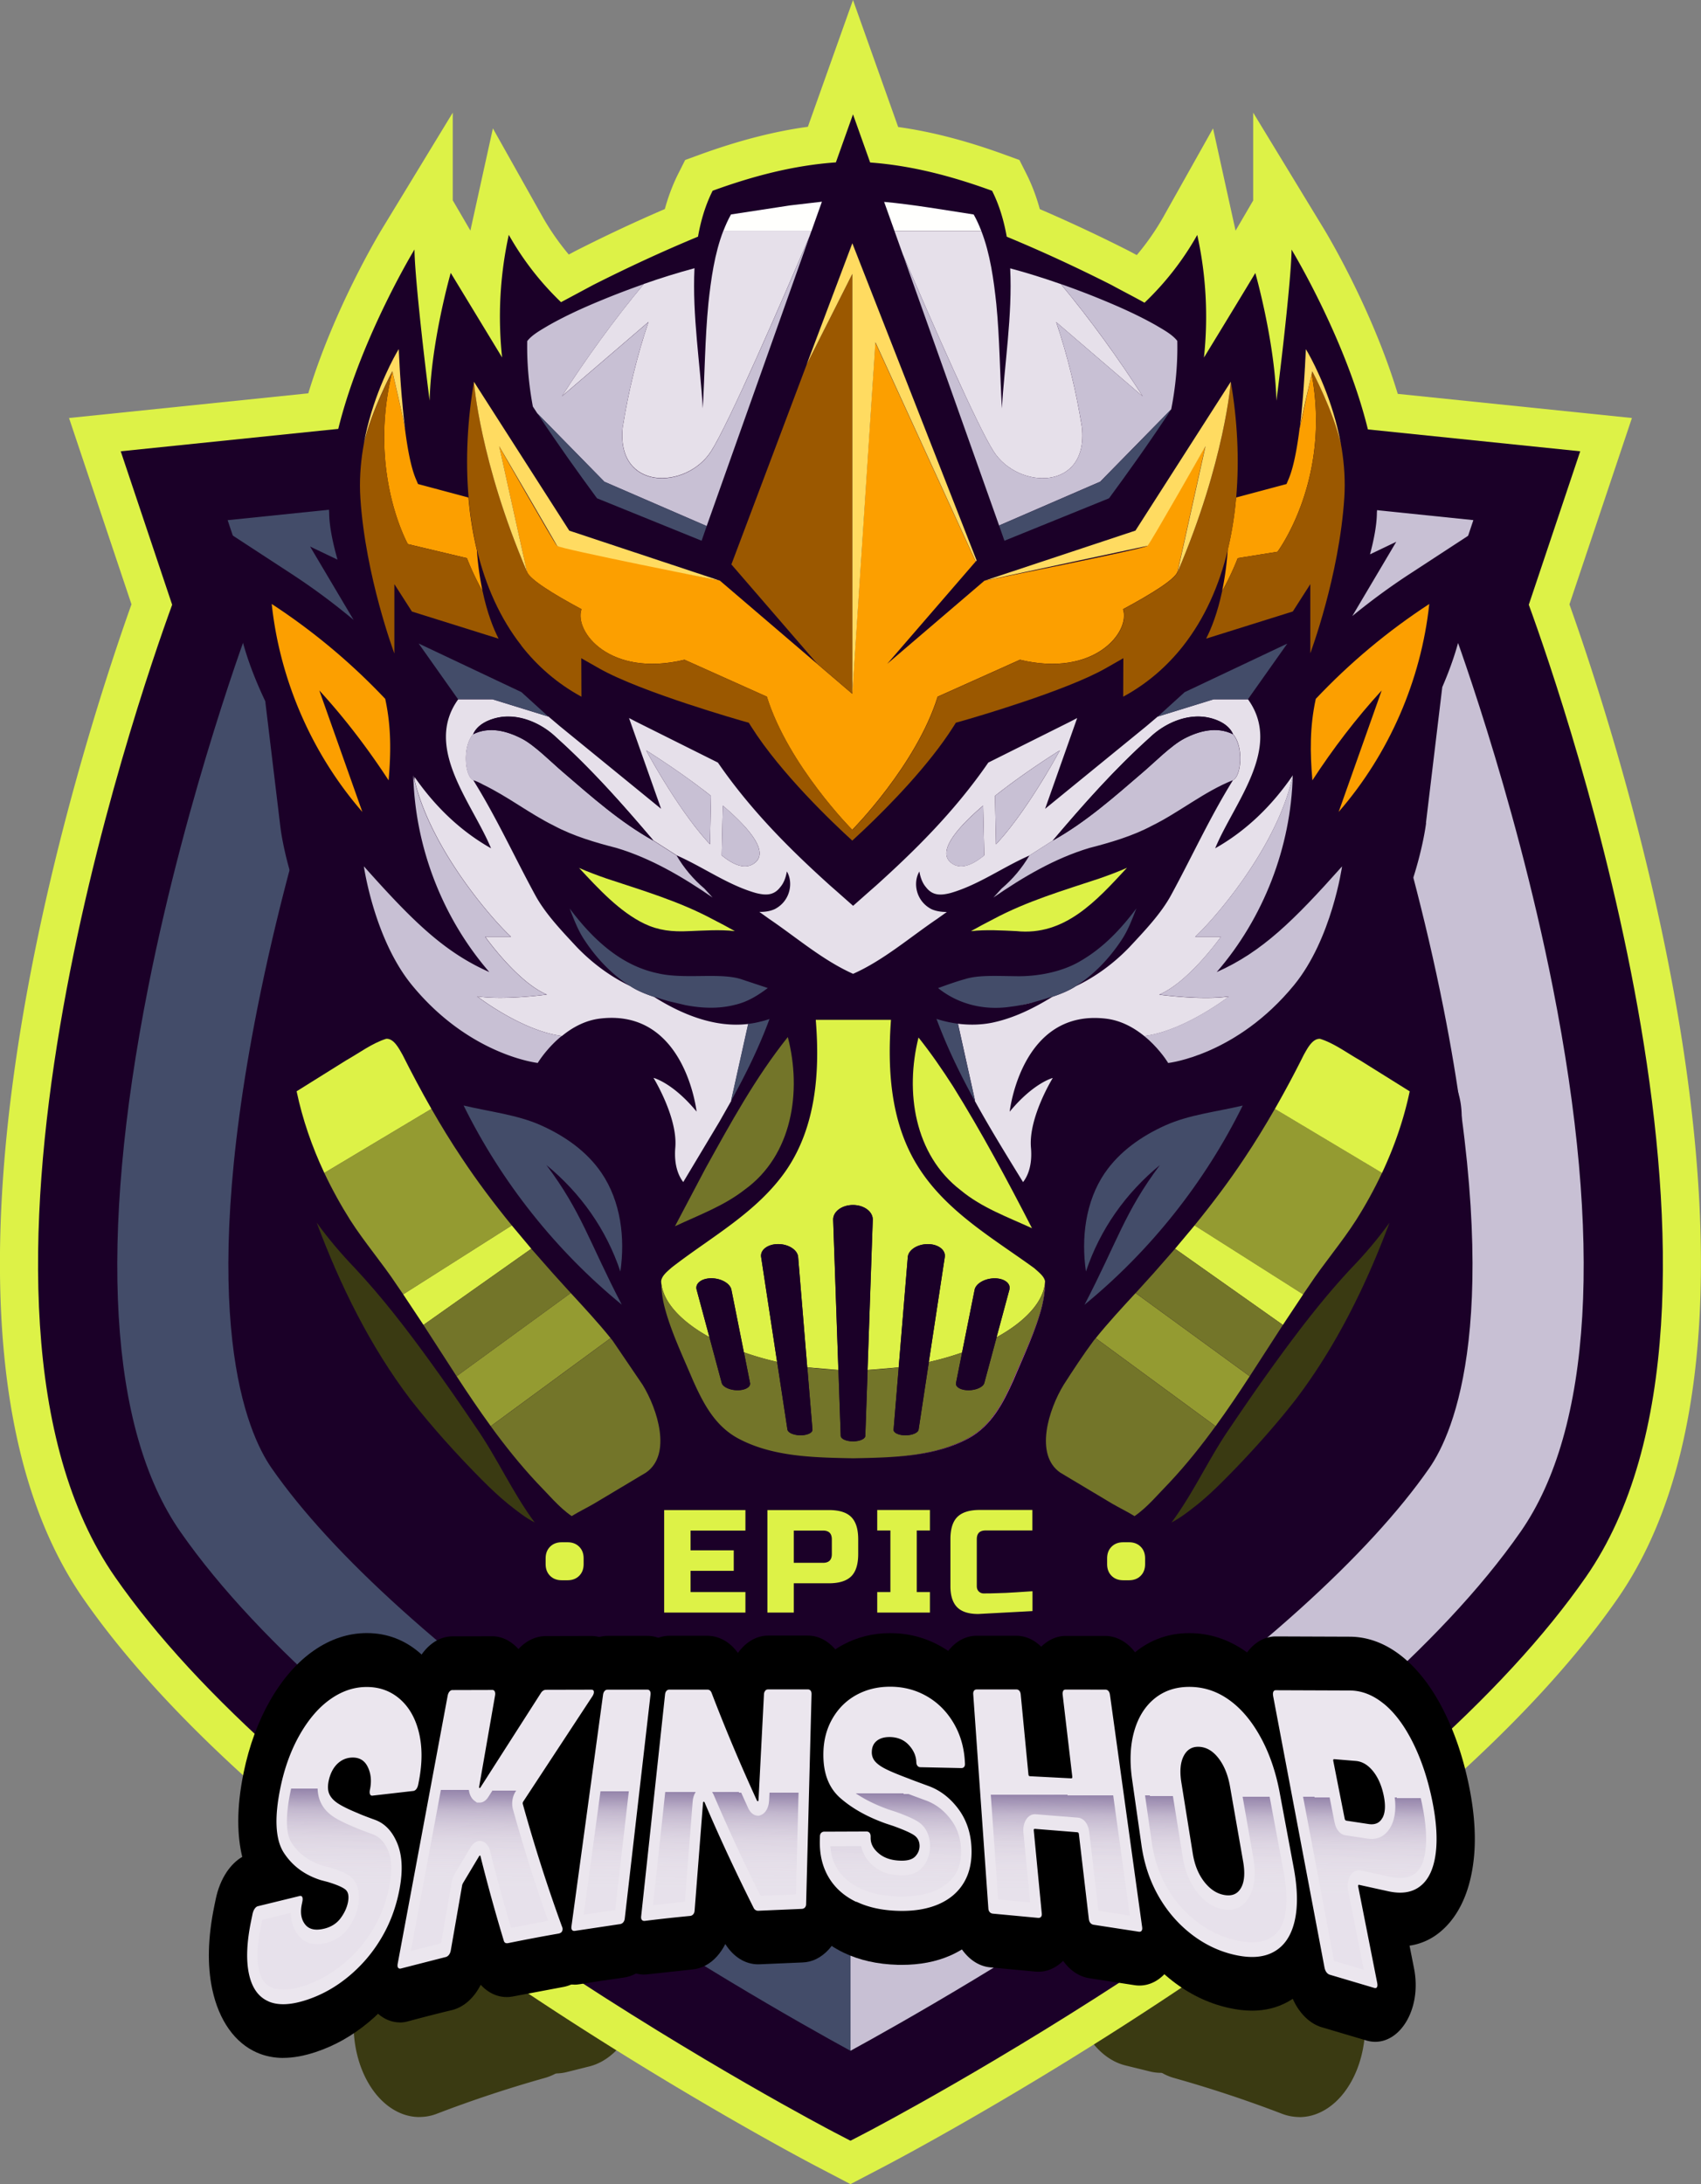 <svg xmlns="http://www.w3.org/2000/svg" viewBox="0 0 310.25 398.25" xmlns:v="https://vecta.io/nano"><rect x="0" y="0" width="310.25" height="398.25" fill="#808080" stroke="none"/><style><![CDATA[.R{fill:#ddf247}.S{fill:#434c69}.T{fill:#737529}.U{fill:#1b0028}.V{fill:#c8c0d4}.W{fill:#3a3a12}.X{fill:#fc9f00}]]></style><defs><linearGradient id="A" x1="153.87" y1="307.258" x2="153.53" y2="348.334" gradientUnits="userSpaceOnUse"><stop offset=".48" stop-color="#ebe6ee"/><stop offset=".48" stop-color="#9484aa"/><stop offset=".52" stop-color="#9c8cb0" stop-opacity=".84"/><stop offset=".57" stop-color="#a899b9" stop-opacity=".61"/><stop offset=".63" stop-color="#b2a3c0" stop-opacity=".43"/><stop offset=".69" stop-color="#baabc5" stop-opacity=".28"/><stop offset=".76" stop-color="#bfb1c9" stop-opacity=".18"/><stop offset=".83" stop-color="#c2b4cc" stop-opacity=".12"/><stop offset=".91" stop-color="#c4b6cd" stop-opacity=".1"/></linearGradient><path id="B" d="M103.52 281.22c.87 0 1.58.27 2.12.81s.81 1.25.81 2.12v1.07c0 .87-.27 1.58-.81 2.12s-1.25.81-2.12.81h-1.07c-.87 0-1.58-.27-2.12-.81s-.81-1.25-.81-2.12v-1.07c0-.87.27-1.58.81-2.12s1.25-.81 2.12-.81h1.07z"/></defs><g class="W"><path d="M76.5 386.03c-2.98 0-5.9-1.56-8.15-4.47-3.04-3.94-4.42-9.79-3.64-15.49l9.03-66.1c1.08-7.91 6.01-13.63 11.76-13.65l17.69-.04c3.52 0 6.86 2.16 9.14 5.92s3.27 8.74 2.7 13.61l-.65 5.47c-.49 4.17-2.06 7.78-4.26 10.3 1.05 3.08 1.43 6.58 1.02 10.03l-.64 5.41c-.44 3.66-1.7 6.9-3.51 9.34 2.16 3.71 3.1 8.55 2.54 13.32l-.64 5.44c-.81 6.91-4.58 12.39-9.49 13.77a226.62 226.62 0 0 0-19.73 6.54 8.79 8.79 0 0 1-3.16.59z"/><path d="M101.31 378.07c-3.22 0-6.34-1.81-8.62-5.11-2.8-4.04-3.96-9.78-3.1-15.27l8.88-58.06c1.16-7.78 6.06-13.35 11.73-13.36h4.69c4.07 0 7.73 2.86 9.9 7.31 2.2-4.53 5.89-7.33 9.91-7.34h4.78c3.19 0 6.25 1.78 8.5 4.94 2.25 3.17 3.51 7.46 3.5 11.93l.15 51.51c.08 8.99-4.91 16.47-11.33 16.98l-4.1.36a8.06 8.06 0 0 1-.85.04c-2.14 0-4.22-.8-6.05-2.29-1.76 2.05-3.93 3.38-6.28 3.76l-3.04.52c-.51.09-1.01.13-1.51.13-1.75 0-3.43-.53-4.96-1.51-1.67 2.15-3.77 3.65-6.11 4.21l-3.91.98c-.73.19-1.46.28-2.18.28z"/><path d="M146.35 371.19c-3.18 0-6.23-1.76-8.48-4.92-2.35-3.29-3.62-7.8-3.51-12.46l1.23-50.69c.19-7.85 4.24-14.47 9.75-15.93 3.26-.87 6.69-1.31 10.19-1.31 16.35 0 24.14 15.47 24.61 30.8.39 11.46-2.96 18.95-5.84 23.2-2.98 4.4-6.95 7.52-11.56 9.17l-.08 5.51c-.13 9.01-5.32 16.28-11.75 16.46l-4.16.16h-.41z"/><path d="M179.87 372.17a9.25 9.25 0 0 1-.91-.05l-4.15-.4c-6.05-.52-10.87-7.28-11.24-15.75l-2.25-51.92c-.2-4.63.97-9.16 3.24-12.53s5.43-5.29 8.74-5.29h3.82c6.28 0 11.49 6.79 11.96 15.56l2.77 52.34c.26 4.88-1.02 9.67-3.49 13.13-2.26 3.16-5.31 4.91-8.48 4.91z"/><path d="M211.81 377.97c-.73 0-1.46-.09-2.19-.28l-4.26-1.05c-2.71-.64-5.16-2.56-6.96-5.39-1.9 1.67-4.11 2.56-6.36 2.56a9.54 9.54 0 0 1-1.4-.11l-4.14-.64c-5.68-.82-10.17-7.13-10.72-15.09l-3.64-52.54c-.58-8.38 3.36-16.07 9.22-17.98 3.03-.99 6.88-1.56 10.58-1.56 7.61 0 13.58 3 18.27 9.18 3.88 5.06 6.6 12.55 7.47 20.55.66 6.03.19 11.73-1.23 16.67.81 2.2 1.53 4.6 2.17 7.2 2.35 9.6 3.23 12.39 3.55 13.2 2.39 5.67 2.18 12.73-.51 18.12-2.27 4.54-5.96 7.15-9.83 7.15z"/><path d="M237.01 386.03a8.97 8.97 0 0 1-3.16-.59 226.62 226.62 0 0 0-19.73-6.54c-4.9-1.37-8.68-6.86-9.49-13.76l-6.93-59.35c-.57-4.87.42-9.84 2.7-13.6 2.28-3.75 5.62-5.91 9.14-5.91l17.58.04c5.75.02 10.79 5.74 11.86 13.66l.82 6.05c.59 4.36-.08 8.85-1.82 12.5 2.02 2.43 3.47 5.78 3.99 9.63l.8 5.93c.64 4.74-.21 9.62-2.29 13.39 3.84 2.07 6.69 6.77 7.48 12.52l.83 6.08c.78 5.7-.6 11.55-3.64 15.49-2.25 2.91-5.17 4.47-8.15 4.47z"/></g><path d="M286.26 110.19l11.39-33.97-42.71-4.4c-4.71-15.54-12.89-29.12-13.39-29.95l-12.98-21.33v16.02l-3.21 5.5-.16-.72-3.95-17.93-8.99 16.01c-1.41 2.51-3.06 4.89-4.92 7.09l-1.49-.79a287.55 287.55 0 0 0-16.2-7.59c-.63-2.32-1.45-4.46-2.46-6.47l-1.25-2.48-2.61-.95c-6.98-2.55-13.41-4.22-19.51-5.07L155.58 0l-8.23 23.12c-6.19.84-12.7 2.53-19.77 5.1l-2.61.95-1.25 2.48c-1.01 2.01-1.82 4.15-2.46 6.47-5.36 2.3-10.69 4.8-16.2 7.59l-1.32.7c-1.83-2.18-3.46-4.53-4.85-7l-8.99-16-3.95 17.93-.15.71-3.22-5.52V20.54L69.6 41.87c-.5.83-8.65 14.36-13.37 29.85l-43.64 4.5 11.39 33.97c-9.35 26.25-43.44 131.47-8.75 181.36 15.43 22.19 42.69 46.37 81.02 71.89 28.02 18.65 51.51 30.97 52.5 31.49l6.37 3.33 6.37-3.33c.99-.52 24.47-12.84 52.49-31.49 38.33-25.51 65.59-49.7 81.02-71.89 34.69-49.88.6-155.11-8.75-181.36z" class="R"/><path d="m158.25,388.72c.97-.51,24.08-12.62,51.86-31.11,37.6-25.03,64.23-48.6,79.15-70.06,34.15-49.11-3.91-159.43-10.42-177.28l9.38-27.98-133.1-13.71-133.1,13.71,9.38,27.98c-6.51,17.84-44.57,128.16-10.42,177.28,14.92,21.46,41.55,45.03,79.15,70.06,27.78,18.49,50.89,30.6,51.86,31.11l3.13,1.63,3.13-1.63Z" class="U"/><path d="m155.12,373.95c-17.32-9.46-92.7-52.19-122.24-94.67-12.99-18.67-15.01-53.01-5.84-99.3,7.14-36.04,18.64-66.54,18.76-66.85l.98-2.58-5.26-15.7,113.61-11.7v290.81Z" class="S"/><path d="m155.12,83.14l113.61,11.7-5.26,15.7.98,2.58c.12.3,11.62,30.81,18.76,66.85,9.16,46.29,7.14,80.63-5.84,99.3-29.54,42.48-104.92,85.21-122.24,94.67V83.14Z" class="V"/><g class="U"><path d="m155.12,350.69c-11-6.31-27.58-16.27-44.96-28.35-28.66-19.93-49.63-38.82-60.63-54.65-4.49-6.46-13.73-27.54-2.6-83.78,6.74-34.04,17.72-63.31,17.83-63.6l2.95-7.77,87.4-9,87.41,9,2.96,7.79c.1.27,11.08,29.54,17.82,63.58,11.13,56.24,1.89,77.33-2.6,83.78-11,15.82-31.97,34.72-60.63,54.65-17.38,12.08-33.96,22.04-44.96,28.35Z"/><path d="M260.08 150.08l2.98-24.79c2.13-4.92 3.64-9.83 4.13-14.46l1.47-13.71-11.55 7.54c-3.62 2.36-7.11 4.93-10.46 7.67l8.02-13.54-4.79 2.29c.74-2.78 1.22-5.36 1.25-7.44v-.11c1.44-20.08-15.56-48.02-15.56-48.02 0 3.9-1.46 17.43-2.76 27.57-.29-10.86-3.85-23.3-3.85-23.3-.42.72-5.9 9.76-9.37 15.42.8-7.46.4-15.04-1.22-22.36a52.7 52.7 0 0 1-9.62 12.36c-2-1.12-4.06-2.16-6.05-3.25-6.23-3.15-12.54-6.08-19.08-8.79-.52-2.93-1.35-5.75-2.67-8.37-7.21-2.63-14.59-4.6-22.24-5.16l-3.13-8.78-3.12 8.76c-7.73.54-15.2 2.52-22.48 5.17-1.32 2.62-2.15 5.44-2.67 8.37-6.53 2.71-12.84 5.64-19.08 8.79l-5.9 3.16a53.06 53.06 0 0 1-9.53-12.28 69.71 69.71 0 0 0-1.22 22.36l-9.37-15.42s-3.57 12.44-3.85 23.3c-1.3-10.14-2.76-23.67-2.76-27.57 0 0-17 27.95-15.56 48.02v.11c.03 2.32.63 5.28 1.52 8.43l-5-2.39 7.93 13.37c-3.61-3.01-7.39-5.82-11.33-8.39L41.61 97.1l1.47 13.71c.58 5.44 2.55 11.26 5.3 17.04l2.78 23.1c.09.73 2.28 17.99 14.41 32.35l.52.6c-2.31.96-4.55 2.37-6.49 3.42-3.9 2.21-7.65 4.52-11.38 6.96-.63.39-1.1.97-1.38 1.64-4.25 6.61-1.35 14.96 1.21 21.63 4.12 10.4 9.56 20.25 15.81 29.49a101.16 101.16 0 0 0 12.87 15.36l13.82 14.22c3.55 3.35 8.01 8.68 13.64 6.8.54-.2 1.15-.38 1.71-.65.97-.43 1.9-1.09 2.71-1.72 3.74-3.18 7.83-6.26 11.64-9.36 4.08-4 3.18-9.38 1.36-14.36.86 1.52 1.8 3.02 2.91 4.5 7.21 9.46 20.33 9.52 31.09 9.64 10.77-.13 23.9-.15 31.11-9.63 1.15-1.52 2.11-3.07 2.99-4.64-1.85 5.01-2.8 10.45 1.32 14.49l11.64 9.36c.81.63 1.74 1.29 2.7 1.72.56.27 1.18.45 1.72.65 5.63 1.87 10.09-3.46 13.64-6.8l13.82-14.22c4.75-4.64 9.12-9.85 12.87-15.36 6.26-9.24 11.7-19.08 15.81-29.49 2.57-6.66 5.47-15.02 1.21-21.63-.28-.67-.75-1.25-1.38-1.64-3.73-2.44-7.49-4.75-11.38-6.96-2.11-1.13-4.56-2.69-7.08-3.64.37-.41.74-.83 1.1-1.26 12.13-14.36 14.32-31.62 14.41-32.35z"/></g><path d="M239.99 127.43c-1.1 5.04-1.06 9.72-.62 14.86 3.72-5.72 8.02-11.36 12.64-16.39l-7.85 22.15c9.19-10.57 15.04-23.99 16.53-37.92-7.55 4.92-14.51 10.74-20.7 17.3z" class="X"/><path d="M98.11 193.79l-.02.04s.02-.03.02-.04zm90.63-11.11l-2.67.62a30.39 30.39 0 0 0 2.67-.62zm-90.56 10.99l-.03.05c0-.01.02-.03.03-.05zm26.79-10.4l-3.13-.74 3.13.74zm88.11 10.56s0-.02-.02-.04c0 .01.02.04.02.04zm-1.64-12.48c5.41-2.28 11.25-10.54 11.25-10.54h-4.7c3.56-3.28 15.09-16.52 17.81-29.44-3.73 5.45-8.41 10.07-14.16 13.31 3.4-8.25 12.38-18.31 5.98-27.17h-6.26l-10.2 3.15-2.09 1.77-18.45 15.05 5.85-16.55-1.29.67-14.92 7.45c-6.29 9.14-13.81 16.41-20.4 22.36l-1.14 1-3.12 2.76h0l-3.12-2.76-1.14-1c-6.59-5.95-14.11-13.22-20.4-22.36l-14.92-7.45-1.29-.67 5.85 16.55-18.45-15.05-2.09-1.77h0l-10.2-3.15h-6.26c-6.4 8.85 2.58 18.91 5.98 27.17-5.64-3.18-10.25-7.69-13.94-13v.62c3.05 12.62 14.12 25.32 17.59 28.51h-4.7s5.84 8.26 11.25 10.54c0 0-7.77 1.08-12.71.33 0 0 8.11 6.29 15.45 7.22 1.84-1.51 4.21-2.86 7.01-3.18 15.46-1.8 17.54 16.97 17.54 16.97-4.36-5.29-7.86-6.15-7.86-6.15s4.44 7.2 3.98 12.7c-.28 3.35.67 5.29 1.45 6.3l6.6-11.01 2.2-3.88-.06.07 3.12-14.01c-6.07.74-12.13-1.74-17.21-4.95-1.69-.56-3.17-1.2-4.26-1.93-3.61-1.71-6.92-4.15-9.78-7.11-2.79-3-5.77-6.1-7.63-9.54-3.84-7.06-7.02-14.08-11.29-20.94h0c-1.5-.66-2.01-6.07 0-8.36h0c.76-1.76 2.79-2.69 4.6-3.06 3.82-.76 7.92 1.08 10.58 3.66 6.43 5.77 12.11 12.2 17.7 18.78l4.24 2.71h0c4.95 2.19 9.29 5.38 14.39 6.85 1.69.43 3.26.57 4.49-1.05.63-.72 1.01-1.71 1.21-2.87 1.21 2.02.65 5.4-2.21 6.87-.9.41-1.85.52-2.8.51l1.73 1.24c5.06 3.43 9.81 7.57 15.36 10.05 5.52-2.45 10.31-6.62 15.36-10.04l1.74-1.24c-.95 0-1.91-.11-2.8-.51-2.86-1.47-3.42-4.85-2.21-6.87.2 1.16.58 2.15 1.21 2.87 1.24 1.62 2.8 1.48 4.49 1.05 5.11-1.48 9.44-4.67 14.4-6.85l4.24-2.71c5.59-6.59 11.27-13.01 17.7-18.79 2.67-2.58 6.77-4.42 10.58-3.66 1.81.36 3.85 1.29 4.6 3.06 2 2.29 1.49 7.71-.01 8.36-4.26 6.86-7.44 13.88-11.28 20.94-1.86 3.43-4.84 6.54-7.63 9.54-2.85 2.96-6.17 5.4-9.77 7.11-1.09.72-2.58 1.36-4.27 1.93-3.41 2.09-7.01 3.89-10.98 4.72-2.05.41-4.16.45-6.24.19l3.12 14.06-.13-.14c2.78 5.07 5.84 10.01 8.88 14.96.79-1.01 1.73-2.95 1.44-6.29-.47-5.5 3.98-12.7 3.98-12.7s-3.49.86-7.86 6.15c0 0 2.08-18.78 17.54-16.97 2.8.33 5.17 1.68 7.01 3.18 7.34-.93 15.45-7.22 15.45-7.22-4.94.75-12.71-.33-12.71-.33zm-81.94-27.4c-5.79-6.14-11.65-17.13-11.65-17.13s6.21 3.85 11.83 8.3l-.18 8.83zm8.23 3.34c-1.64 1.35-3.8.56-6.09-1.32l.2-9.07c4.79 4.09 8.4 8.33 5.89 10.4zm35.7 0c-2.5-2.06 1.1-6.3 5.89-10.4l.2 9.07c-2.29 1.88-4.45 2.68-6.09 1.32zm8.23-3.34l-.18-8.83c5.62-4.46 11.83-8.3 11.83-8.3s-5.85 10.99-11.65 17.13zm31.35 39.77l-.03-.05c0 .01.02.04.03.05z" fill="#e6e0ea"/><path d="M224.89 133.89c-2.97-1.49-6.23-.6-8.92.8-2.34 1.22-5.42 4.35-7.49 6.1-5.23 4.48-10.41 9.11-16.48 12.49l-4.24 2.71c-1.33 2.26-3.05 4.33-5.07 6.03l-1.49 1.63c5.41-3.73 11.19-7.14 17.5-9.03 3.81-.98 7.92-2.18 11.42-4.06 4.98-2.44 9.5-6.21 14.76-8.3 1.5-.66 2.01-6.07.01-8.36zm-105.73 19.39c-6.07-3.38-11.26-8-16.48-12.49-2.08-1.77-5.13-4.88-7.49-6.1-2.69-1.4-5.94-2.29-8.92-.8h0c-2 2.29-1.49 7.7 0 8.36.65.19 1.25.49 1.85.82 4.49 2.16 8.53 5.33 12.92 7.49 3.5 1.88 7.62 3.09 11.42 4.06 6.31 1.89 12.09 5.31 17.5 9.03l-1.49-1.63c-2.02-1.7-3.75-3.77-5.07-6.03h0 0l-4.24-2.71zm102.76 23.97c8.56-9.89 13.55-22.81 13.87-35.88-2.71 12.93-14.25 26.17-17.81 29.44h4.7s-5.84 8.26-11.25 10.54c0 0 7.77 1.08 12.71.33 0 0-8.11 6.29-15.45 7.22h0c2.4 1.96 3.9 4.17 4.28 4.77.01.02.02.03.03.05.02.03.03.05.04.07.02.02.02.04.02.04s12.42-1.35 22.96-14.2c6.9-8.42 8.76-21.65 8.76-21.65-8.76 9.82-14.56 15.6-22.88 19.28zm-40.44-32.13l.18 8.83c5.79-6.14 11.65-17.13 11.65-17.13s-6.21 3.85-11.83 8.3zm-8.05 12.18c1.64 1.35 3.8.56 6.09-1.32l-.2-9.07c-4.79 4.09-8.4 8.33-5.89 10.4z" class="V"/><path d="M227.61 127.51h0l7.15-10.11v-.03l-18.69 8.84-.02.02-4.89 4.44 10.2-3.15h6.26z" class="S"/><path d="M129.2 55.4c-.62 6.31-.65 12.71-1.02 19.05-.44-7.88-1.94-16.97-1.51-25.54-3.1.83-6.19 1.8-9.24 2.87-5.36 6.42-10.7 13.82-14.94 20.47l15.79-13.55c-2.07 6.15-3.65 12.63-4.7 19.19-1.22 11.64 11.59 11.41 16.1 4.41 3.21-4.98 12.75-26.98 18.01-39.31l.32-.9h-16.08c-1.61 4.16-2.26 8.92-2.73 13.29zm48.39-16.29h0 0 0zm-12.91 7.3c5.41 12.61 13.63 31.36 16.56 35.92 4.5 6.99 17.32 7.22 16.1-4.41-1.05-6.56-2.62-13.04-4.7-19.19l15.79 13.55c-4.25-6.66-9.59-14.05-14.94-20.48-3.05-1.07-6.13-2.04-9.24-2.87h0c.43 8.57-1.07 17.66-1.51 25.54-.37-6.34-.4-12.75-1.02-19.05-.47-4.37-1.11-9.13-2.73-13.29h-15.84l1.53 4.29z" fill="#e6e0ea"/><path d="M177.59 39.11c-5.36-.82-10.9-1.8-16.33-2.3l1.89 5.31h15.84c-.41-1.05-.86-2.06-1.4-3.01h0zm-45.66 3.01h16.08l1.9-5.34-5.84.68-10.72 1.64h-.02c-.54.96-.99 1.97-1.4 3.02z" fill="#fffffd"/><path d="M113.58 77.91c1.05-6.56 2.62-13.04 4.7-19.19l-15.79 13.55c4.25-6.66 9.59-14.05 14.94-20.47-2.65.93-5.28 1.93-7.88 3.01-3.28 1.35-6.52 2.83-9.56 4.56-1.31.79-2.95 1.67-3.83 2.83-.07 3.93.28 7.95 1.03 11.93l.81 1.24 12.24 12.48 18.65 8.08 18.79-52.9c-5.26 12.34-14.81 34.33-18.01 39.31-4.5 6.99-17.32 7.22-16.1-4.41zm79.06-19.19c2.07 6.15 3.65 12.63 4.7 19.19 1.22 11.64-11.59 11.41-16.1 4.41-2.93-4.55-11.15-23.3-16.56-35.92l17.55 49.42 18.44-7.99 12.95-13.2c.82-4.16 1.2-8.37 1.11-12.47-.92-1.18-2.51-2.02-3.81-2.8-3.04-1.73-6.28-3.2-9.56-4.56a146.86 146.86 0 0 0-7.88-3.01c5.36 6.42 10.7 13.82 14.94 20.48l-15.79-13.55zM99.73 181.35c-5.41-2.28-11.25-10.54-11.25-10.54h4.7c-3.47-3.2-14.54-15.89-17.59-28.51-.07-.31-.15-.62-.21-.93.32 13.08 5.31 25.99 13.87 35.88-8.32-3.67-14.12-9.45-22.88-19.28 0 0 1.87 13.24 8.76 21.65 10.53 12.85 22.96 14.2 22.96 14.2s0-.02.02-.04c.01-.02.03-.04.04-.07 0-.01.02-.03.03-.05.38-.6 1.88-2.81 4.28-4.77h0c-7.34-.93-15.45-7.22-15.45-7.22 4.94.75 12.71-.33 12.71-.33z" class="V"/><path d="M119.16 181.71l2.68.82 3.13.74c3 .58 6.06.72 9.04-.04 2.35-.53 4.23-1.73 6.03-3.07l-4.94-1.64c-3.92-1.21-10.35.1-15.18-1.06-6.83-1.44-11.95-6.39-16.02-11.8.8 2.05 1.56 4.08 2.78 5.87 2.15 3.23 4.91 6.17 8.29 8.3 1.09.72 2.57 1.36 4.26 1.93-.02-.02-.05-.03-.08-.05zm14.23 18.94c2.65-4.79 5.06-9.68 6.96-14.84-.51.17-1.01.33-1.52.44a16.35 16.35 0 0 1-2.38.45l-3.12 14.01.06-.07zm41.31-13.99a21.65 21.65 0 0 1-3.89-.87c1.9 5.13 4.27 10.01 6.89 14.78l.13.14-3.12-14.06zm21.49-6.83c3.38-2.13 6.14-5.08 8.29-8.3 1.23-1.8 1.99-3.84 2.79-5.89-2.78 3.71-5.96 7.11-10.06 9.51-3.45 2.11-8.12 2.95-12.01 2.85-3.72-.04-6.8-.21-9.14.52-1.55.42-3.22 1.02-4.96 1.65 3.79 3.04 8.6 4.12 13.35 3.38.54-.06 1.08-.15 1.62-.25.9-.19 1.79-.39 2.67-.62 1.09-.3 2.18-.63 3.26-.97-.03.02-.05.03-.08.05 1.69-.56 3.18-1.2 4.27-1.93z" class="S"/><path d="M105.59 158.23c3.61 3.89 7.43 8.02 11.93 10.2 2.58 1.22 5 1.52 8.28 1.35 2.49-.09 5.51-.31 8.23 0-1.34-.75-2.68-1.48-4.04-2.16-6.14-3.29-12.81-5.25-19.32-7.41-1.64-.57-3.4-1.22-5.08-1.96zm79.76 11.55c8.85.94 14.64-5.53 20.2-11.54-1.68.74-3.43 1.39-5.07 1.96-6.52 2.16-13.18 4.12-19.32 7.41-1.37.69-2.72 1.43-4.07 2.18 2.78-.32 5.75-.12 8.26-.01z" class="R"/><path d="M95.19 134.69c2.35 1.23 5.41 4.34 7.49 6.1 5.23 4.48 10.41 9.11 16.48 12.49-5.59-6.58-11.27-13.01-17.7-18.78-2.67-2.58-6.77-4.42-10.58-3.66-1.81.36-3.84 1.29-4.6 3.06 2.97-1.49 6.22-.6 8.92.8zm120.78 0c2.69-1.4 5.95-2.29 8.92-.8-.76-1.76-2.79-2.69-4.6-3.06-3.82-.76-7.92 1.08-10.58 3.66-6.43 5.77-12.11 12.2-17.7 18.79 6.07-3.38 11.26-8 16.48-12.49 2.06-1.76 5.15-4.89 7.49-6.1z" class="U"/><path d="m86.8,260.25c-2.74-4.06-5.52-8.09-8.4-12.05-4.28-5.91-8.75-11.71-13.72-17.02-2.48-2.58-4.81-5.33-6.92-8.24,4.28,11.43,9.74,22.56,17.15,32.3,3.95,5.04,8.44,10.02,13,14.61,1.53,1.54,3.11,3.03,4.77,4.39,1.51,1.19,3.12,2.5,4.84,3.37-4.07-5.49-6.85-11.8-10.72-17.36Z" class="W"/><path d="M93.35 223.45c-3.21-3.94-6.28-8-9.09-12.24-1.97-2.94-3.82-5.95-5.57-9.02l-19.54 11.68c1.4 2.97 2.99 5.85 4.74 8.62 2.59 4.05 5.87 7.86 8.53 11.89l1.12 1.64 19.81-12.57zM111.37 244c-2.29-2.84-4.78-5.52-7.27-8.23l-20.82 15.17c2.01 3.08 4.07 6.14 6.23 9.11L111.37 244z" fill="#949b31"/><path d="M117.2 252.5l-5.48-8.07-.35-.42-21.86 16.05c2.61 3.58 5.37 7.04 8.41 10.29 2.08 2.11 4.02 4.5 6.35 6.1 1.32-.81 2.75-1.5 4.09-2.28l9.47-5.66c4.74-3.28 2.12-11.52-.63-16.02z" class="T"/><path d="M96.91 227.7l-3.56-4.25-19.81 12.57 3.7 5.57 19.67-13.89z" class="R"/><path d="M104.1 235.78l-3.27-3.61-3.93-4.47-19.67 13.89 6.05 9.36 20.82-15.17z" class="T"/><path d="M73.43 192.35c-.68-1.2-1.6-3-2.97-2.94-2.55.79-4.89 2.56-7.33 3.94l-9.03 5.64c1.08 5.13 2.81 10.12 5.05 14.88l19.54-11.68c-1.85-3.23-3.59-6.52-5.26-9.84z" class="R"/><path d="m113.41,237.91c-6.02-11.58-7.3-16.86-13.75-25.47,6.25,5.13,10.93,11.74,13.49,19.41.9-6.16.06-12.81-3.43-17.96-2.67-3.94-6.73-6.77-11.08-8.71-4.34-1.94-9.45-2.48-14.08-3.6,6.89,13.97,16.8,26.45,28.85,36.32Z" class="S"/><path d="M253.45 222.94a76.79 76.79 0 0 1-6.92 8.24c-4.97 5.31-9.43 11.11-13.72 17.02-2.88 3.96-5.66 7.99-8.4 12.05-3.87 5.56-6.66 11.88-10.73 17.36 1.72-.88 3.32-2.18 4.84-3.37 1.66-1.36 3.24-2.85 4.77-4.39 4.56-4.58 9.05-9.56 13-14.61 7.41-9.74 12.87-20.87 17.15-32.3z" class="W"/><path d="M221.71 260.06c2.16-2.97 4.22-6.02 6.23-9.11l-20.82-15.17c-2.49 2.7-4.97 5.38-7.27 8.23l21.86 16.05zm15.97-24.04l1.12-1.64c2.66-4.02 5.94-7.84 8.53-11.89 1.76-2.77 3.34-5.65 4.74-8.62l-19.54-11.68c-1.76 3.07-3.6 6.08-5.57 9.02-2.81 4.24-5.88 8.3-9.09 12.24l19.81 12.57z" fill="#949b31"/><path d="M206.94 276.45c2.33-1.6 4.28-3.99 6.35-6.1 3.05-3.25 5.81-6.71 8.41-10.29l-21.86-16.05c-.11.14-.24.28-.35.42-1.9 2.56-3.77 5.41-5.48 8.07-2.75 4.5-5.36 12.74-.63 16.02l9.47 5.66c1.34.78 2.77 1.46 4.09 2.28z" class="T"/><path d="M233.99 241.59l3.7-5.57-19.81-12.57-3.56 4.25 19.67 13.89z" class="R"/><path d="M227.94 250.95l6.05-9.36-19.67-13.89-3.92 4.47-3.27 3.61 20.82 15.17z" class="T"/><path d="M257.12 199l-9.03-5.64c-2.44-1.38-4.78-3.15-7.33-3.94-1.38-.06-2.29 1.73-2.97 2.94a193.32 193.32 0 0 1-5.26 9.84l19.54 11.68c2.24-4.76 3.97-9.74 5.05-14.88z" class="R"/><path d="m201.5,213.89c-3.5,5.15-4.33,11.8-3.43,17.96,2.56-7.67,7.24-14.28,13.49-19.41-6.45,8.61-7.73,13.89-13.75,25.47,12.05-9.88,21.96-22.35,28.85-36.32-4.63,1.11-9.73,1.65-14.08,3.6s-8.4,4.78-11.08,8.71Z" class="S"/><path d="m167.53,189.17c-2.48,9.93-.76,21.36,7.67,27.84,3.86,3.21,8.51,4.87,13.03,6.95-4.5-8.76-9.19-17.51-14.4-25.87-1.96-3.05-4.02-6.05-6.31-8.92Z" class="R"/><path d="M135.86 216.9c8.63-6.25 10.42-17.86 7.83-27.8-5.92 7.41-10.43 15.68-15.03 23.98l-5.55 10.52c4.38-2.06 8.91-3.69 12.75-6.7z" class="T"/><path d="M129.39 243.81l-2.33-8.65c-.31-1.13.89-2.08 2.68-2.08s3.43.94 3.65 2.08l2.28 11.43a53.27 53.27 0 0 0 6.06 1.74l-2.91-19.12c-.2-1.29 1.19-2.36 3.1-2.36s3.55 1.07 3.65 2.36l1.66 20.11 5.68.49-.95-27.38c-.05-1.48 1.56-2.71 3.61-2.71s3.66 1.23 3.61 2.71l-.95 27.38 5.68-.48 1.66-20.11c.11-1.29 1.74-2.36 3.65-2.36s3.29 1.07 3.1 2.36l-2.91 19.14c2.13-.48 4.16-1.07 6.06-1.73l2.29-11.45c.23-1.13 1.87-2.08 3.65-2.08s2.99.94 2.68 2.08l-2.34 8.68c5.36-2.94 8.71-6.62 8.86-10.24-.19-.88-.96-1.48-1.97-2.38-7.32-5.31-15.66-10.1-20.82-17.93-5.35-8.07-6-17.95-5.31-27.35h-13.72c.77 9.4.07 19.39-5.34 27.36-5.32 7.75-13.77 12.23-20.92 17.79-1.03.9-1.82 1.57-1.94 2.5.15 3.61 3.47 7.27 8.79 10.21z" class="R"/><path d="M190.62 233.61c-.07 1.46-.2 2.94-.56 4.38-1.12 4.53-3.46 9.3-5.31 13.69-1.9 4.27-3.96 8.17-8 10.49-6.28 3.48-13.88 3.63-21.15 3.77h.03c7.28-.15 14.89-.27 21.19-3.75 4.04-2.31 6.11-6.23 8.02-10.49 1.85-4.4 4.15-9.18 5.26-13.71.34-1.46.52-2.9.52-4.37z" fill="#ed65e3"/><path d="M184.76 251.68c1.85-4.4 4.19-9.17 5.31-13.69.35-1.44.49-2.92.56-4.38-.15 3.63-3.5 7.3-8.86 10.24l-2.24 8.33c-.2.73-1.49 1.32-2.89 1.32s-2.41-.58-2.27-1.32l1.11-5.56a53.28 53.28 0 0 1-6.06 1.73l-1.87 12.33c-.09.58-1.16 1.04-2.4 1.04s-2.21-.46-2.16-1.04l.94-11.36c-1.85.24-3.74.4-5.68.48l-.42 12.01c-.02.56-1.02 1-2.24 1s-2.22-.44-2.24-1l-.42-12.01c-1.94-.08-3.84-.24-5.68-.49l.94 11.36c.05.58-.92 1.04-2.16 1.04s-2.31-.46-2.4-1.04l-1.88-12.35c-2.13-.48-4.16-1.07-6.06-1.74l1.11 5.59c.15.73-.87 1.32-2.27 1.32s-2.69-.58-2.89-1.32l-2.25-8.37c-5.32-2.93-8.64-6.59-8.79-10.21 0 1.47.18 2.91.52 4.37 1.11 4.53 3.41 9.31 5.26 13.71 1.91 4.27 3.97 8.19 8.02 10.49 6.3 3.48 13.91 3.61 21.19 3.75h.03c7.27-.14 14.87-.29 21.15-3.77 4.03-2.31 6.1-6.22 8-10.49z" class="T"/><path d="M129.74 233.09c-1.79 0-2.99.94-2.68 2.08l2.33 8.65 2.25 8.37c.2.73 1.49 1.32 2.89 1.32s2.41-.58 2.27-1.32l-1.11-5.59-2.28-11.43c-.23-1.13-1.87-2.08-3.65-2.08zm12.19-6.24c-1.91 0-3.29 1.07-3.1 2.36l2.91 19.12 1.88 12.35c.09.58 1.16 1.04 2.4 1.04s2.21-.46 2.16-1.04l-.94-11.36-1.66-20.11c-.11-1.29-1.74-2.36-3.65-2.36zm39.49 6.24c-1.79 0-3.43.94-3.65 2.08l-2.29 11.45-1.11 5.56c-.15.73.87 1.32 2.27 1.32s2.69-.58 2.89-1.32l2.24-8.33 2.34-8.68c.31-1.13-.89-2.08-2.68-2.08zm-25.84-13.36c-2.05 0-3.66 1.23-3.61 2.71l.95 27.38.42 12.01c.02.56 1.02 1 2.24 1s2.22-.44 2.24-1l.42-12.01.95-27.38c.05-1.48-1.56-2.71-3.61-2.71zm13.65 7.12c-1.91 0-3.55 1.07-3.65 2.36l-1.66 20.11-.94 11.36c-.05.58.92 1.04 2.16 1.04s2.31-.46 2.4-1.04l1.87-12.33 2.91-19.14c.2-1.29-1.19-2.36-3.1-2.36z" class="U"/><path d="M182.23 95.83l.97 2.77 19.08-7.74c3.37-4.58 7.43-10.24 11.37-16.25l-.02.02-12.95 13.2-18.44 7.99zm-71.99-7.99L98 75.36c3.79 5.73 7.66 11.11 10.89 15.5l19.08 7.74.93-2.68-18.65-8.08z" class="S"/><g class="X"><path d="M237.26 76.34c0-.06.01-.11.02-.17 0 .06-.01.11-.02.17zM72.82 65.3c0 .17.02.35.03.52 0-.17-.02-.35-.03-.52zm.19 3.5c0 .15.02.3.03.45 0-.15-.02-.3-.03-.45zm164.86.46l.03-.46c0 .15-.02.3-.03.46zm.2-3.46c0-.17.02-.34.03-.5 0 .17-.02.34-.03.5zm-23.27 38.47h0zm22.64-29.7c0-.08.02-.16.02-.24 0 .08-.02.16-.02.24zm.54-7.06c0-.16.02-.33.03-.49 0 .16-.02.33-.03.49zm-106.65 38.38v-.01.01h0zm106.27-33.1c0-.1.02-.21.03-.31 0 .1-.02.21-.03.31zM96.12 104.27h0zM73.63 76.18c0 .05.01.1.02.15 0-.05-.01-.1-.02-.15zm.22 1.91c-.17-1.26-2.27-10.29-2.29-10.37-4.56 18.36 2.83 31.49 2.83 31.49l10.77 2.56a48.19 48.19 0 0 0 2.85 6.02c-.45-2.15-.83-4.62-1.03-7.48h0c-.75-3.1-1.26-6.32-1.54-9.59l-9.2-2.46-.41-.97c-.87-2.07-1.51-5.45-1.99-9.28v.05.03zm-.4-3.76c0 .08.01.16.02.24 0-.08-.02-.16-.02-.24zm-.54-7.32c0 .17.02.35.03.53l-.03-.53zm.37 5.47c0 .1.02.21.03.31 0-.1-.02-.21-.03-.31zm164.46-1.47c0-.13.02-.26.03-.39 0 .13-.02.26-.03.39zm-13.81 29.3c-.2 2.86-.58 5.33-1.03 7.48 1.75-3.07 2.85-6.02 2.85-6.02l7.25-1.16s9.85-13.1 6.23-32.42l-2.18 9.9v-.03-.05c-.48 3.83-1.12 7.21-1.99 9.28l-.41.97-9.2 2.46c-.28 3.27-.79 6.49-1.54 9.6h0zM73.14 70.64c0 .12.02.24.03.36 0-.12-.02-.24-.03-.36zm82.32 82.64l2.21-2.06-2.21 2.06h0zm46.18-31.41c-7.18 4.09-24.03 8.99-26.26 9.62 2.23-.64 19.08-5.54 26.26-9.62z"/><path d="M101.61 99.54c-.55-.55-10.57-18.17-10.57-18.17l5.07 22.9c.54 1.38 4.55 3.91 9.94 6.81-1.38 4.13 5.24 12.49 18.8 9.22l15.01 6.73c3.91 12.52 15.58 24.28 15.58 24.28v.98-.98s11.67-11.76 15.58-24.28l15.01-6.73c13.56 3.27 20.19-5.1 18.8-9.22 5.39-2.9 9.4-5.43 9.94-6.81l5.07-22.9-10.57 18.17c-.55.55-29.72 6.35-29.72 6.35l-17.73 15.16 16.13-18.66-18.31-39.97-4.21 64.09V49.93h0v76.57l-6.39-5.46h0l-17.73-15.16-29.72-6.35z"/></g><g fill="#9b5800"><path d="M155.46 49.94l-8.33 16.52 8.33-22.1h0l-22.06 58.56 15.67 18.13 6.39 5.46V49.94zM72.31 64.41l.38-.65-.38.65zm.39-.68l.04-.06-.04.06zm-.76 42.8l3.19 4.98h0l15.81 4.95c-.94-1.83-2.07-4.66-2.92-8.66-1.75-3.07-2.85-6.02-2.85-6.02L74.4 99.22s-7.39-13.14-2.83-31.49c0 0-3.84 7.19-5.21 13.26 1.45-8.01 4.75-14.42 5.94-16.55-1.64 2.93-7.36 14.1-6.57 26.38.93 14.31 6.2 28.34 6.2 28.34v-12.6zm-6.05-22.29zm172.34-20.48l.38.65-.38-.65zm-.06-.09l.04.06c-.02-.04-.04-.06-.04-.06z"/><path d="M239.35 67.71l-.11.48c3.62 19.32-6.23 32.42-6.23 32.42l-7.25 1.16s-1.11 2.95-2.85 6.02c-.85 4-1.98 6.84-2.92 8.66l15.81-4.95h0l3.19-4.98v12.6s5.27-14.02 6.2-28.34c.8-12.28-4.92-23.45-6.57-26.38 1.19 2.13 4.5 8.54 5.94 16.55-1.36-6.08-5.21-13.26-5.21-13.26zm5.67 16.51zm-149.94 33.5l.02.04h0 .01c2.91 3.71 6.52 6.87 10.94 9.28l-.03-7.02 3.25 1.85c7.66 4.36 26.32 9.64 26.5 9.69l.8.22.44.7c5.4 8.55 14.87 17.54 18.44 20.8h0 0l2.21-2.06c4.38-4.16 11.72-11.6 16.24-18.74l.44-.7.8-.22.24-.07c2.23-.64 19.08-5.54 26.26-9.62l3.25-1.85-.03 7.02c4.42-2.4 8.03-5.57 10.94-9.27h.01l.02-.04c3.91-4.99 6.54-10.96 8.1-17.4.75-3.11 1.26-6.33 1.54-9.6.61-7 .2-14.23-.98-21.12 0 0-1.09 14.59-9.69 34.66v.01c-.54 1.38-4.55 3.91-9.94 6.81 1.38 4.13-5.24 12.49-18.8 9.22l-15.01 6.73c-3.91 12.52-15.58 24.28-15.58 24.28v.98-.98s-11.67-11.76-15.58-24.28l-15.01-6.73c-13.56 3.27-20.19-5.1-18.8-9.22-5.39-2.9-9.4-5.43-9.94-6.81h0c-8.6-20.08-9.69-34.67-9.69-34.67-1.18 6.88-1.58 14.11-.98 21.12.28 3.27.79 6.49 1.54 9.6 1.56 6.44 4.19 12.41 8.1 17.4z"/></g><path d="M96.12 104.27l-5.07-22.9 10.57 18.17c.55.55 29.72 6.35 29.72 6.35h0l-27.51-9.13-17.39-27.15s1.09 14.59 9.69 34.66zM65.89 84.23v-.03zm5.68-16.52c.02.08 2.12 9.11 2.29 10.37v-.03V78l-.2-1.67c0-.05-.01-.1-.02-.15l-.16-1.61c0-.08-.02-.16-.02-.24l-.14-1.54c0-.1-.02-.21-.03-.31L73.17 71c0-.12-.02-.24-.03-.36l-.1-1.39c0-.15-.02-.3-.03-.45l-.08-1.26-.03-.53-.06-1.2c0-.17-.02-.35-.03-.52l-.08-1.63-.04.06c0 .01 0 .02-.02.03-.07.12-.2.33-.38.65-1.19 2.13-4.5 8.54-5.94 16.55 1.36-6.08 5.21-13.26 5.21-13.26zM209.3 99.54c.55-.55 10.57-18.17 10.57-18.17l-5.07 22.9c8.6-20.08 9.69-34.67 9.69-34.67L207.1 96.75l-27.52 9.13 29.72-6.35zm35.72-15.33v.03zm-7.96-6.12c.15-1.1 1.74-8.03 2.18-9.9l.11-.48s3.84 7.19 5.21 13.26c-1.45-8.01-4.75-14.42-5.94-16.55-.18-.32-.31-.53-.38-.65-.01-.02-.01-.02-.02-.03l-.04-.06-.08 1.63c0 .17-.02.34-.03.5l-.06 1.22c0 .16-.02.33-.03.49-.02.43-.05.86-.08 1.29 0 .15-.02.3-.03.46l-.09 1.37c0 .13-.02.26-.03.39l-.11 1.47c0 .1-.02.21-.03.31l-.14 1.54c0 .08-.02.16-.02.24l-.16 1.6c0 .06-.01.11-.02.17l-.19 1.66v.05.03zm-81.6-33.73l-8.33 22.1 8.33-16.52v-.01 76.58l4.21-64.1 18.3 39.97.16-.18-22.67-57.84h0z" fill="#ffdb61"/><path d="M131.84 146.9l-.2 9.07c2.29 1.88 4.45 2.68 6.09 1.32 2.5-2.06-1.1-6.3-5.89-10.4zm-2.34 7.05l.18-8.83c-5.62-4.46-11.83-8.3-11.83-8.3s5.85 10.99 11.65 17.13z" class="V"/><path d="M66.09 148.05l-7.85-22.15c4.62 5.03 8.91 10.67 12.64 16.39.44-5.14.48-9.82-.62-14.86a115.09 115.09 0 0 0-20.7-17.3c1.49 13.92 7.34 27.35 16.53 37.92z" class="X"/><path d="M100.01 130.66h0l-4.91-4.46-18.74-8.86 7.19 10.17h0 6.26l10.2 3.15z" class="S"/><path d="m51.67,375.25c-1.71,0-3.33-.33-4.79-.97-4.04-1.76-6.94-5.85-8.16-11.51-.94-4.37-.82-9.49.37-15.23l.25-1.22c.39-1.89,1.07-3.57,2.01-4.98.82-1.21,1.78-2.14,2.83-2.75-.89-3.7-1.12-8.71.26-15.38,1.01-4.89,2.64-9.32,4.84-13.16,2.26-3.93,4.94-6.99,7.97-9.09,3.04-2.11,6.29-3.18,9.66-3.18,3.67,0,6.96,1.25,9.77,3.72,3.01,2.64,5.2,6.5,6.34,11.18,1.09,4.45,1.15,9.34.16,14.54l-.12.65c-.41,2.16-1.23,4.07-2.38,5.55-.34.44-.7.82-1.08,1.17.88,3.72.89,7.86.04,12.37-.88,4.66-2.47,8.93-4.72,12.71-2.1,3.52-4.69,6.58-7.71,9.09-2.96,2.46-6.19,4.28-9.61,5.41-2.17.72-4.11,1.07-5.93,1.07Z"/><path d="M72.91 368.77c-2.13 0-4.16-1.26-5.55-3.46-1.64-2.55-2.25-6.21-1.59-9.75l9.09-48.77c.41-2.23 1.27-4.19 2.48-5.68 1.46-1.78 3.29-2.73 5.18-2.73l7.24-.02c1.78 0 3.47.85 4.8 2.34 1.42-1.54 3.16-2.37 5.03-2.37l8.23-.02c2.31 0 4.44 1.37 5.84 3.76 1.39 2.36 1.94 5.46 1.51 8.5-.25 1.76-.8 3.37-1.64 4.83l-.31.5-9.81 14.9c1.61 5.4 3.36 10.72 5.23 15.86.85 2.15 1.14 4.69.8 7.14-.63 4.56-3.29 7.91-6.76 8.52l-9.01 1.7c-.41.08-.83.13-1.24.13-1.79 0-3.44-.81-4.75-2.24a11.1 11.1 0 0 1-1.13 1.79c-1.13 1.46-2.57 2.45-4.13 2.83-2.62.63-5.31 1.32-8.01 2.05a5.74 5.74 0 0 1-1.52.21z"/><path d="m104.73,361.88c-1.91,0-3.71-.96-5.09-2.71-1.92-2.4-2.79-6.07-2.28-9.77l5.76-42.2c.34-2.51,1.29-4.78,2.68-6.39,1.42-1.64,3.19-2.52,5.02-2.52h7.24c2.22-.01,4.23,1.22,5.68,3.45,1.55,2.43,2.2,5.62,1.83,8.82l-4.69,40.82c-.3,2.64-1.28,5.02-2.75,6.71-1.24,1.42-2.75,2.29-4.37,2.51-2.65.36-5.36.77-8.05,1.21-.34.06-.66.08-.96.08Z"/><path d="M117.51 360.05c-1.84 0-3.61-.9-4.97-2.53-1.95-2.3-2.91-5.9-2.51-9.56l4.36-40.44c.28-2.65 1.25-5.05 2.71-6.75 1.41-1.62 3.18-2.5 5-2.5h6.85c2.22 0 4.19 1.13 5.64 3.13l.48-.62c1.42-1.65 3.19-2.54 5.03-2.54h7.25c1.94 0 3.77.97 5.18 2.73.03.04.07.08.1.13 1.6 2.09 2.47 5.07 2.38 8.17l-.99 38.25c-.08 3.14-1.13 6.05-2.89 7.98-1.38 1.49-3.01 2.29-4.77 2.34l-7.72.33-.35.01c-2.36 0-4.5-1.34-6-3.7-.42.84-.93 1.59-1.51 2.24-1.25 1.4-2.8 2.23-4.46 2.39l-8.08.88c-.25.03-.49.05-.73.05z"/><path d="M163.71 358.27c-3.67-.1-6.97-.84-9.81-2.2-3.4-1.63-6.12-4.13-8.09-7.42-2.23-3.73-3.36-8.31-3.27-13.26l.02-.81c.04-2.43.68-4.75 1.79-6.58-.83-2.58-1.23-5.46-1.17-8.57.08-4.53 1.22-8.79 3.29-12.33 1.86-3.16 4.3-5.57 7.25-7.17 2.63-1.42 5.53-2.14 8.64-2.14 3.26 0 6.34.79 9.15 2.36 3.05 1.7 5.62 4.22 7.61 7.49 2.2 3.59 3.52 7.93 3.81 12.55l.03.51c.14 2.23-.2 4.38-.95 6.22 1.19 2.66 1.91 5.65 2.11 8.82.33 5.17-.66 9.89-2.86 13.67-1.92 3.31-4.62 5.73-8.03 7.21-2.54 1.1-5.49 1.66-8.75 1.66h-.78z"/><path d="M207.82 362.05a5.67 5.67 0 0 1-.97-.08l-8.07-1.24c-1.64-.23-3.16-1.12-4.39-2.56l-.49-.62c-1.29 1.28-2.86 1.98-4.48 1.98-.21 0-.42-.01-.64-.03l-8.08-.76c-1.68-.13-3.26-.96-4.55-2.4-1.63-1.8-2.65-4.43-2.85-7.37l-2.76-39.06c-.23-3.18.56-6.3 2.15-8.54 1.45-2.01 3.37-3.1 5.44-3.1h7.25c1.67.02 3.22.7 4.53 2 1.27-1.26 2.84-1.97 4.47-1.97h7.26c1.83.03 3.59.9 4.97 2.48 1.42 1.65 2.37 3.91 2.72 6.4l5.87 42.38c.51 3.68-.35 7.35-2.29 9.8-1.34 1.72-3.16 2.69-5.07 2.69z"/><path d="m228.36,366.63c-1.36,0-2.83-.18-4.37-.53-3.65-.83-7.08-2.49-10.21-4.94-3.21-2.52-5.92-5.7-8.03-9.46-2.23-3.96-3.72-8.47-4.42-13.38l-1.71-11.98c-.73-5.15-.48-9.95.75-14.28,1.29-4.52,3.58-8.24,6.62-10.75,2.84-2.33,6.17-3.52,9.93-3.52,3.69,0,7.16,1.13,10.33,3.37,3.15,2.23,5.9,5.43,8.17,9.53,2.21,4,3.8,8.59,4.75,13.66l2.56,13.71c1.08,5.79,1.08,10.99,0,15.46-1.31,5.41-4.02,9.38-7.85,11.5-1.93,1.07-4.12,1.61-6.51,1.61Z"/><path d="M250.85 372.31c-.57 0-1.15-.09-1.72-.27l-7.96-2.36c-1.57-.45-2.99-1.5-4.13-3.05-1.05-1.4-1.84-3.29-2.24-5.39l-9.35-49.44c-.55-2.92-.27-5.9.8-8.38 1.38-3.16 3.78-5.03 6.44-5.03l13.47.05c3.44.01 6.72 1.28 9.74 3.75 2.85 2.33 5.37 5.65 7.48 9.87 1.98 3.95 3.5 8.47 4.53 13.45 1.12 5.42 1.38 10.34.75 14.61-1.02 7.08-4.03 10.68-6.37 12.46a11.19 11.19 0 0 1-5.2 2.2l.82 4.15c.68 3.45.19 6.92-1.34 9.57-1.4 2.42-3.49 3.81-5.74 3.81z"/><path d="M48.96 364.93c-1.82-.79-3-2.45-3.55-4.99s-.41-5.8.39-9.67l.25-1.21c.08-.4.21-.74.39-1s.38-.43.61-.48l7.61-1.86c.23-.05.39.02.47.2.09.19.09.47.01.86l-.1.49c-.31 1.53-.1 2.76.64 3.67s1.93 1.13 3.56.71c1.23-.32 2.19-.95 2.89-1.89.69-.94 1.13-1.89 1.33-2.88.22-1.14.06-1.92-.48-2.35s-1.6-.88-3.17-1.36l-1.29-.34c-2.91-.92-5.15-2.55-6.73-4.96-1.58-2.4-1.78-6.43-.64-11.92.75-3.64 1.95-6.91 3.58-9.74s3.5-4.97 5.62-6.44 4.3-2.17 6.56-2.16c2.38 0 4.39.77 6.05 2.22 1.66 1.46 2.81 3.48 3.44 6.05.63 2.58.65 5.5.01 8.85l-.13.66c-.07.34-.18.62-.34.83-.17.21-.36.33-.58.35l-7.41.85c-.22.03-.38-.06-.46-.25-.09-.19-.09-.47-.02-.83 0-.03.01-.05.02-.08.31-1.56.16-2.92-.44-4.12s-1.61-1.76-3.05-1.65c-1 .08-1.86.5-2.59 1.25-.72.76-1.21 1.77-1.47 3.02-.2.98-.15 1.79.14 2.41.29.63.82 1.19 1.59 1.69s1.98 1.1 3.65 1.78c.23.12 1.24.53 3.06 1.19s3.18 2.1 4.08 4.29 1.05 4.94.41 8.34c-.62 3.29-1.72 6.25-3.33 8.95a26.61 26.61 0 0 1-5.91 6.94c-2.33 1.94-4.89 3.39-7.65 4.3-2.86.95-5.21 1.08-7.03.29zm23.64-6.13c-.1-.16-.12-.41-.06-.75l9.1-48.79c.06-.34.17-.61.33-.8s.34-.29.56-.29l7.25-.02a.47.47 0 0 1 .46.28c.09.19.11.44.05.76l-2.89 16.57c-.02.14 0 .23.05.27.06.04.13-.01.22-.16l10.98-17.15c.25-.4.57-.6.97-.6l8.22-.02c.37 0 .52.19.47.57-.02.17-.1.36-.22.57l-12.66 19.27c-.09.14-.11.3-.07.46 2.17 7.8 4.55 15.22 7.16 22.38.08.15.1.33.08.54-.05.38-.3.61-.75.69-3.05.53-6.1 1.11-9.15 1.73-.45.09-.72-.06-.82-.47-1.5-4.95-2.91-10.04-4.23-15.31-.01-.13-.05-.19-.11-.18-.07 0-.14.09-.23.24l-2.85 4.76c-.1.2-.16.34-.17.43l-2.07 11.86c-.06.32-.17.6-.34.81-.17.22-.38.36-.62.41l-8.12 2.08c-.24.06-.41.02-.51-.14zm31.74-6.89c-.12-.14-.15-.36-.11-.66l5.76-42.21c.04-.29.13-.52.28-.69.14-.17.32-.25.54-.25l7.25-.01c.21 0 .37.08.48.24.1.16.14.39.11.67l-4.7 40.83c-.03.29-.13.52-.28.7a.94.94 0 0 1-.6.32l-8.19 1.23c-.24.04-.42-.01-.54-.16zm35.24-43.63c.13-.15.3-.23.52-.23h7.25c.21 0 .38.08.5.23s.17.36.17.63l-.99 38.28c0 .27-.08.48-.22.63-.14.16-.34.24-.58.25l-7.86.34a.89.89 0 0 1-.91-.52c-3.18-6.34-6.16-12.71-8.94-19.22-.06-.11-.12-.16-.18-.14-.07.02-.11.11-.12.27l-1.53 19.6c-.02.28-.11.5-.26.67a.86.86 0 0 1-.59.29c-2.74.26-5.47.56-8.21.9-.24.03-.42-.03-.55-.17-.12-.14-.17-.36-.14-.64l4.36-40.46c.03-.28.11-.5.25-.66a.68.68 0 0 1 .53-.24h6.93c.37 0 .63.2.78.59 2.55 6.67 5.31 13.18 8.26 19.62.06.11.12.16.19.14s.1-.11.11-.26l.99-19.22c.01-.27.09-.48.22-.64zm16.59 38.52c-2.18-1.05-3.85-2.52-5-4.44s-1.69-4.15-1.64-6.7l.02-.8c0-.27.08-.48.21-.63a.76.76 0 0 1 .55-.24l7.73-.03c.23 0 .42.08.55.23s.2.36.21.63v.34c0 1.06.51 2.01 1.52 2.83 1 .83 2.34 1.26 4 1.29 1.25.03 2.14-.24 2.66-.82s.76-1.23.74-1.95c-.03-.84-.39-1.48-1.07-1.92s-1.91-.98-3.68-1.62l-1.45-.48c-3.3-1.18-6.04-2.7-8.21-4.59-2.18-1.89-3.2-4.63-3.13-8.25.04-2.4.62-4.52 1.7-6.36s2.54-3.26 4.36-4.25c1.83-.99 3.86-1.48 6.12-1.48 2.38 0 4.56.55 6.56 1.67s3.63 2.7 4.89 4.76 1.99 4.41 2.16 7.04l.03.52c.02.27-.03.48-.15.63s-.29.22-.51.22l-7.45-.16c-.22 0-.4-.08-.54-.24-.13-.15-.21-.37-.22-.63v-.06c-.04-1.15-.51-2.19-1.39-3.14-.88-.94-2.05-1.42-3.49-1.43-1.01 0-1.8.24-2.38.73s-.86 1.17-.86 2.05a2.49 2.49 0 0 0 .67 1.74c.44.48 1.11.94 2.02 1.38.91.45 2.3 1.02 4.2 1.73.26.12 1.41.54 3.47 1.3 2.05.75 3.82 2.09 5.3 4.01s2.33 4.23 2.5 6.9c.17 2.59-.26 4.8-1.31 6.6-1.05 1.81-2.61 3.14-4.67 4.04-2.07.89-4.52 1.29-7.33 1.21-2.92-.08-5.48-.62-7.66-1.67zm37.73-38.48c.1-.16.26-.24.48-.24l7.25.01c.21 0 .39.09.54.25.15.17.24.4.28.7l5.87 42.37c.04.3 0 .52-.11.66-.11.15-.29.2-.53.16l-8.19-1.26a.94.94 0 0 1-.6-.32c-.16-.18-.25-.41-.29-.7l-1.82-15.52c-.02-.2-.12-.31-.28-.33l-7.73-.62c-.17-.01-.24.08-.22.28l1.46 15.14c.03.28-.02.49-.14.63s-.31.2-.55.18l-8.21-.77c-.24-.02-.44-.11-.59-.28s-.23-.38-.25-.66l-2.76-39.07c-.02-.27.03-.49.14-.64s.27-.23.49-.23h7.25a.68.68 0 0 1 .53.24c.14.16.22.38.25.66l1.41 14.61c.02.2.11.3.27.31l7.52.39c.16 0 .23-.09.21-.29L193.82 309c-.03-.28 0-.51.11-.67zm23.3 44.29c-2.41-1.89-4.39-4.2-5.96-6.98-1.56-2.77-2.57-5.83-3.05-9.23l-1.71-11.98c-.47-3.31-.33-6.21.39-8.74s1.94-4.5 3.67-5.93c1.73-1.42 3.84-2.16 6.38-2.16 2.57 0 4.95.75 7.18 2.32s4.15 3.83 5.78 6.78c1.63 2.94 2.81 6.36 3.52 10.15l2.56 13.71c.73 3.89.79 7.19.15 9.84s-1.9 4.48-3.79 5.52c-1.89 1.05-4.3 1.19-7.19.53-2.86-.65-5.51-1.94-7.92-3.82zm9.15-8.36c.63-1.11.76-2.74.38-4.87l-2.38-13.6c-.37-2.13-1.08-3.86-2.1-5.18s-2.19-2.01-3.51-2.08c-1.29-.07-2.23.49-2.84 1.67s-.75 2.77-.43 4.81l2.09 13.01c.33 2.04 1.01 3.72 2.06 5.09 1.05 1.36 2.27 2.18 3.65 2.43 1.41.26 2.44-.15 3.07-1.27zm26.03-33.6c1.99 1.62 3.75 3.97 5.29 7.04s2.73 6.61 3.54 10.55c.8 3.88 1.01 7.22.62 9.94-.39 2.73-1.34 4.66-2.85 5.8-1.51 1.15-3.47 1.4-5.86.86l-5.22-1.15c-.16-.03-.22.08-.17.34l3.46 17.52c.07.36.06.63-.04.79-.09.17-.26.21-.5.14l-8.09-2.4c-.24-.07-.45-.22-.62-.45s-.29-.52-.36-.87l-9.36-49.46c-.06-.34-.06-.61.03-.81.08-.2.23-.29.45-.29l13.45.05c2.17 0 4.24.79 6.23 2.41zm-.22 20.82c.51-.95.58-2.31.22-4.06-.37-1.8-1.02-3.29-1.94-4.44-.93-1.15-1.97-1.77-3.13-1.87l-3.96-.33c-.16-.01-.21.11-.16.37l2.06 10.43c.05.26.16.4.32.42l4.04.61c1.19.18 2.04-.19 2.54-1.14z" fill="#ebe6ee"/><g fill="url(#A)"><path d="M51.67 362.79c-.81 0-1.53-.13-2.14-.4-1.22-.53-1.93-1.52-2.29-3.22-.44-2.02-.3-4.77.4-8.16l.19-.93 5.19-1.27c.05 1.61.53 3.03 1.43 4.13.85 1.04 1.98 1.57 3.36 1.57a7.07 7.07 0 0 0 1.8-.25c1.6-.42 2.9-1.29 3.86-2.6.93-1.27 1.55-2.64 1.84-4.08.46-2.33-.06-4.34-1.38-5.39-.73-.57-1.87-1.08-3.7-1.64l-1.35-.35c-2.5-.79-4.37-2.15-5.68-4.14-1.36-2.06-.87-6.23-.22-9.37.68-3.3 1.77-6.27 3.23-8.81 1.44-2.51 3.12-4.43 4.98-5.72 1.83-1.27 3.7-1.89 5.71-1.89 1.98 0 3.67.61 5.05 1.82 1.29 1.13 2.16 2.66 2.65 4.66.51 2.09.51 4.46-.01 7.24l-5.04.58c-.03-1.42-.34-2.75-.92-3.94-.64-1.28-1.89-2.81-4.26-2.81l-.47.02c-1.38.11-2.6.71-3.62 1.78-1.06 1.11-1.79 2.6-2.16 4.43-.44 2.19-.04 3.71.37 4.6.5 1.07 1.28 1.94 2.38 2.66.87.57 2.17 1.21 3.86 1.9.62.3 2.4.95 3.17 1.23 1.31.47 2.26 1.47 2.91 3.05s.72 3.64.22 6.31c-.55 2.92-1.52 5.51-2.95 7.92-1.45 2.43-3.27 4.57-5.42 6.35-2.18 1.81-4.57 3.15-7.12 4-1.47.49-2.78.73-3.88.73z"/><path d="M83.32 310.84l4.73-.02-2.5 14.3c-.24 1.35.18 2.68 1.04 3.28l.4.29h.49c.36.01 1.04-.13 1.63-1.09l10.76-16.81h4.6l-10.46 15.93c-.54.88-.72 1.99-.49 3.04l.05.2a307.53 307.53 0 0 0 6.4 20.28l-6.75 1.28c-1.33-4.45-2.59-9.05-3.76-13.7-.23-1.26-1-2.13-1.94-2.13h-.1l-.11.02c-.39.06-.97.3-1.49 1.17l-2.91 4.85-.05.09c-.25.49-.39.9-.47 1.34l-1.95 11.19-5.5 1.39 8.37-44.9z"/><path d="M111.7 310.76h4.82l-4.32 37.52-5.74.85 5.23-38.37z"/><path d="M123.06 310.74h5.39c2.45 6.33 5.08 12.55 8.02 18.97l.06.13c.41.78 1.03 1.24 1.7 1.24h.22l.25-.08c.89-.3 1.51-1.34 1.58-2.66l.91-17.62h4.88l-.9 34.7-6.46.28c-3.13-6.27-5.93-12.3-8.54-18.42l-.07-.15c-.41-.82-1.03-1.29-1.72-1.29h-.22l-.25.08c-.86.3-1.47 1.29-1.57 2.55l-1.43 18.29-5.8.63 3.95-36.65z"/><path d="M163.87 345.81c-2.74-.07-5.12-.59-7.08-1.53-1.85-.89-3.24-2.11-4.15-3.63-.7-1.17-1.09-2.49-1.18-4l4.3-.02h1.31c.26 1.18.9 2.52 2.3 3.67 1.28 1.06 2.94 1.62 4.93 1.66h.21c1.62 0 2.82-.46 3.66-1.39 1-1.11 1.51-2.59 1.46-4.18-.04-1.07-.37-3.05-2.18-4.21-.81-.52-2.12-1.1-4-1.78l-1.49-.49c-3.09-1.11-5.67-2.54-7.64-4.25-1.6-1.38-2.28-3.21-2.23-5.91.03-1.79.45-3.34 1.27-4.74.88-1.49 2.05-2.62 3.58-3.45 1.62-.88 3.4-1.3 5.43-1.3 2.16 0 4.07.48 5.85 1.48 1.7.95 3.09 2.3 4.14 4.01a11.44 11.44 0 0 1 1.51 3.98l-5.07-.11a7.76 7.76 0 0 0-1.92-3.53c-1.22-1.3-2.78-1.96-4.64-1.97h0c-1.4 0-2.49.37-3.37 1.12-1.16.99-1.79 2.54-1.77 4.37.02 1.49.51 2.84 1.4 3.81.6.66 1.44 1.25 2.56 1.79.93.46 2.31 1.03 4.33 1.79.2.09 1.03.4 3.48 1.3 1.76.65 3.23 1.75 4.49 3.39 1.15 1.48 1.77 3.18 1.9 5.18.12 1.91-.17 3.44-.89 4.68-.8 1.37-2.06 2.44-3.76 3.17-1.69.73-3.75 1.1-6.12 1.1h-.61z"/><path d="M206.08 349.29l-5.73-.87-1.69-14.42c-.17-1.44-.99-2.47-2.05-2.56l-7.75-.62h-.12c-.63 0-1.2.35-1.59.98-.39.62-.57 1.47-.49 2.32l1.23 12.77-5.83-.54-2.52-35.62h4.86l1.27 13.2c.15 1.49 1 2.56 2.09 2.62l7.51.39h0c.73 0 1.31-.37 1.7-1.01s.56-1.51.46-2.38l-1.5-12.79h4.81l5.33 38.53z"/><path d="M228.36 354.16c-.89 0-1.88-.12-2.94-.37-2.62-.6-5.07-1.78-7.29-3.52a21 21 0 0 1-5.39-6.3c-1.38-2.44-2.25-5.09-2.68-8.1l-1.71-11.98c-.4-2.78-.3-5.15.29-7.23.56-1.98 1.5-3.49 2.87-4.61 1.45-1.19 3.27-1.79 5.41-1.8 2.31 0 4.38.67 6.32 2.04 1.96 1.38 3.69 3.41 5.13 6.03 1.47 2.66 2.54 5.75 3.18 9.19l2.56 13.7c.63 3.4.7 6.19.19 8.31-.46 1.9-1.31 3.14-2.69 3.9-.89.49-1.98.74-3.24.74zm-9.83-38.33c-2.26 0-3.51 1.51-4.17 2.78-.94 1.82-1.19 4.16-.74 6.95l2.09 13.01c.41 2.56 1.29 4.73 2.63 6.46 1.35 1.75 2.93 2.79 4.7 3.12a6.16 6.16 0 0 0 1.01.1c2.03 0 3.18-1.27 3.79-2.34 1.01-1.77 1.27-4.19.75-7.17l-2.38-13.6c-.46-2.64-1.36-4.83-2.66-6.51-1.36-1.75-2.94-2.68-4.73-2.78h-.29z"/><path d="M248.73 359.16l-5.4-1.59-8.83-46.71 11.65.05c1.87 0 3.6.68 5.27 2.05 1.74 1.42 3.32 3.53 4.69 6.27 1.41 2.82 2.51 6.1 3.27 9.76.72 3.47.91 6.38.58 8.66-.28 1.96-.88 3.22-1.89 3.99-.71.54-1.62.81-2.71.81-.59 0-1.24-.08-1.94-.24l-5.24-1.15-.14-.03h-.2c-.65 0-1.24.4-1.62 1.11-.23.42-.58 1.33-.33 2.61l2.85 14.42zm-5.4-41.06c-.66 0-1.26.41-1.65 1.12-.23.43-.58 1.34-.33 2.63l2.06 10.43c.26 1.32 1.01 2.23 1.96 2.37l4.03.61c.27.04.53.06.77.06 1.91 0 2.96-1.23 3.51-2.26.87-1.64 1.05-3.79.53-6.38-.47-2.3-1.31-4.22-2.51-5.71-1.24-1.55-2.68-2.4-4.28-2.54l-4.02-.33h-.08z"/></g><g class="R"><use href="#B"/><path d="M135.96 294.04h-14.82v-18.69h14.82v3.74h-10.01v3.6h7.88v3.74h-7.88v3.87h10.01v3.74zm4.01-18.69h11.22c1.87 0 3.23.42 4.07 1.27.85.85 1.27 2.2 1.27 4.07v2.67c0 1.87-.42 3.23-1.27 4.07s-2.2 1.27-4.07 1.27h-6.41v5.34h-4.81v-18.69zm11.75 5.34c0-1.07-.53-1.6-1.6-1.6h-5.34v5.88h5.34c1.07 0 1.6-.53 1.6-1.6v-2.67zm17.89 13.35H160v-3.74h2.4v-11.22H160v-3.74h9.61v3.74h-2.4v11.22h2.4v3.74zm18.69-.27l-9.88.53c-1.74 0-3.03-.41-3.84-1.23s-1.23-2.1-1.23-3.85v-8.55c0-1.87.42-3.23 1.27-4.07s2.2-1.27 4.07-1.27h9.61v3.74h-8.54c-1.07 0-1.6.53-1.6 1.6v8.55c0 .41.12.73.36.97a1.25 1.25 0 0 0 .92.36l1.23-.01 1.39-.04 1.46-.05 1.9-.11 2.9-.19v3.61z"/><use href="#B" x="102.41"/></g></svg>